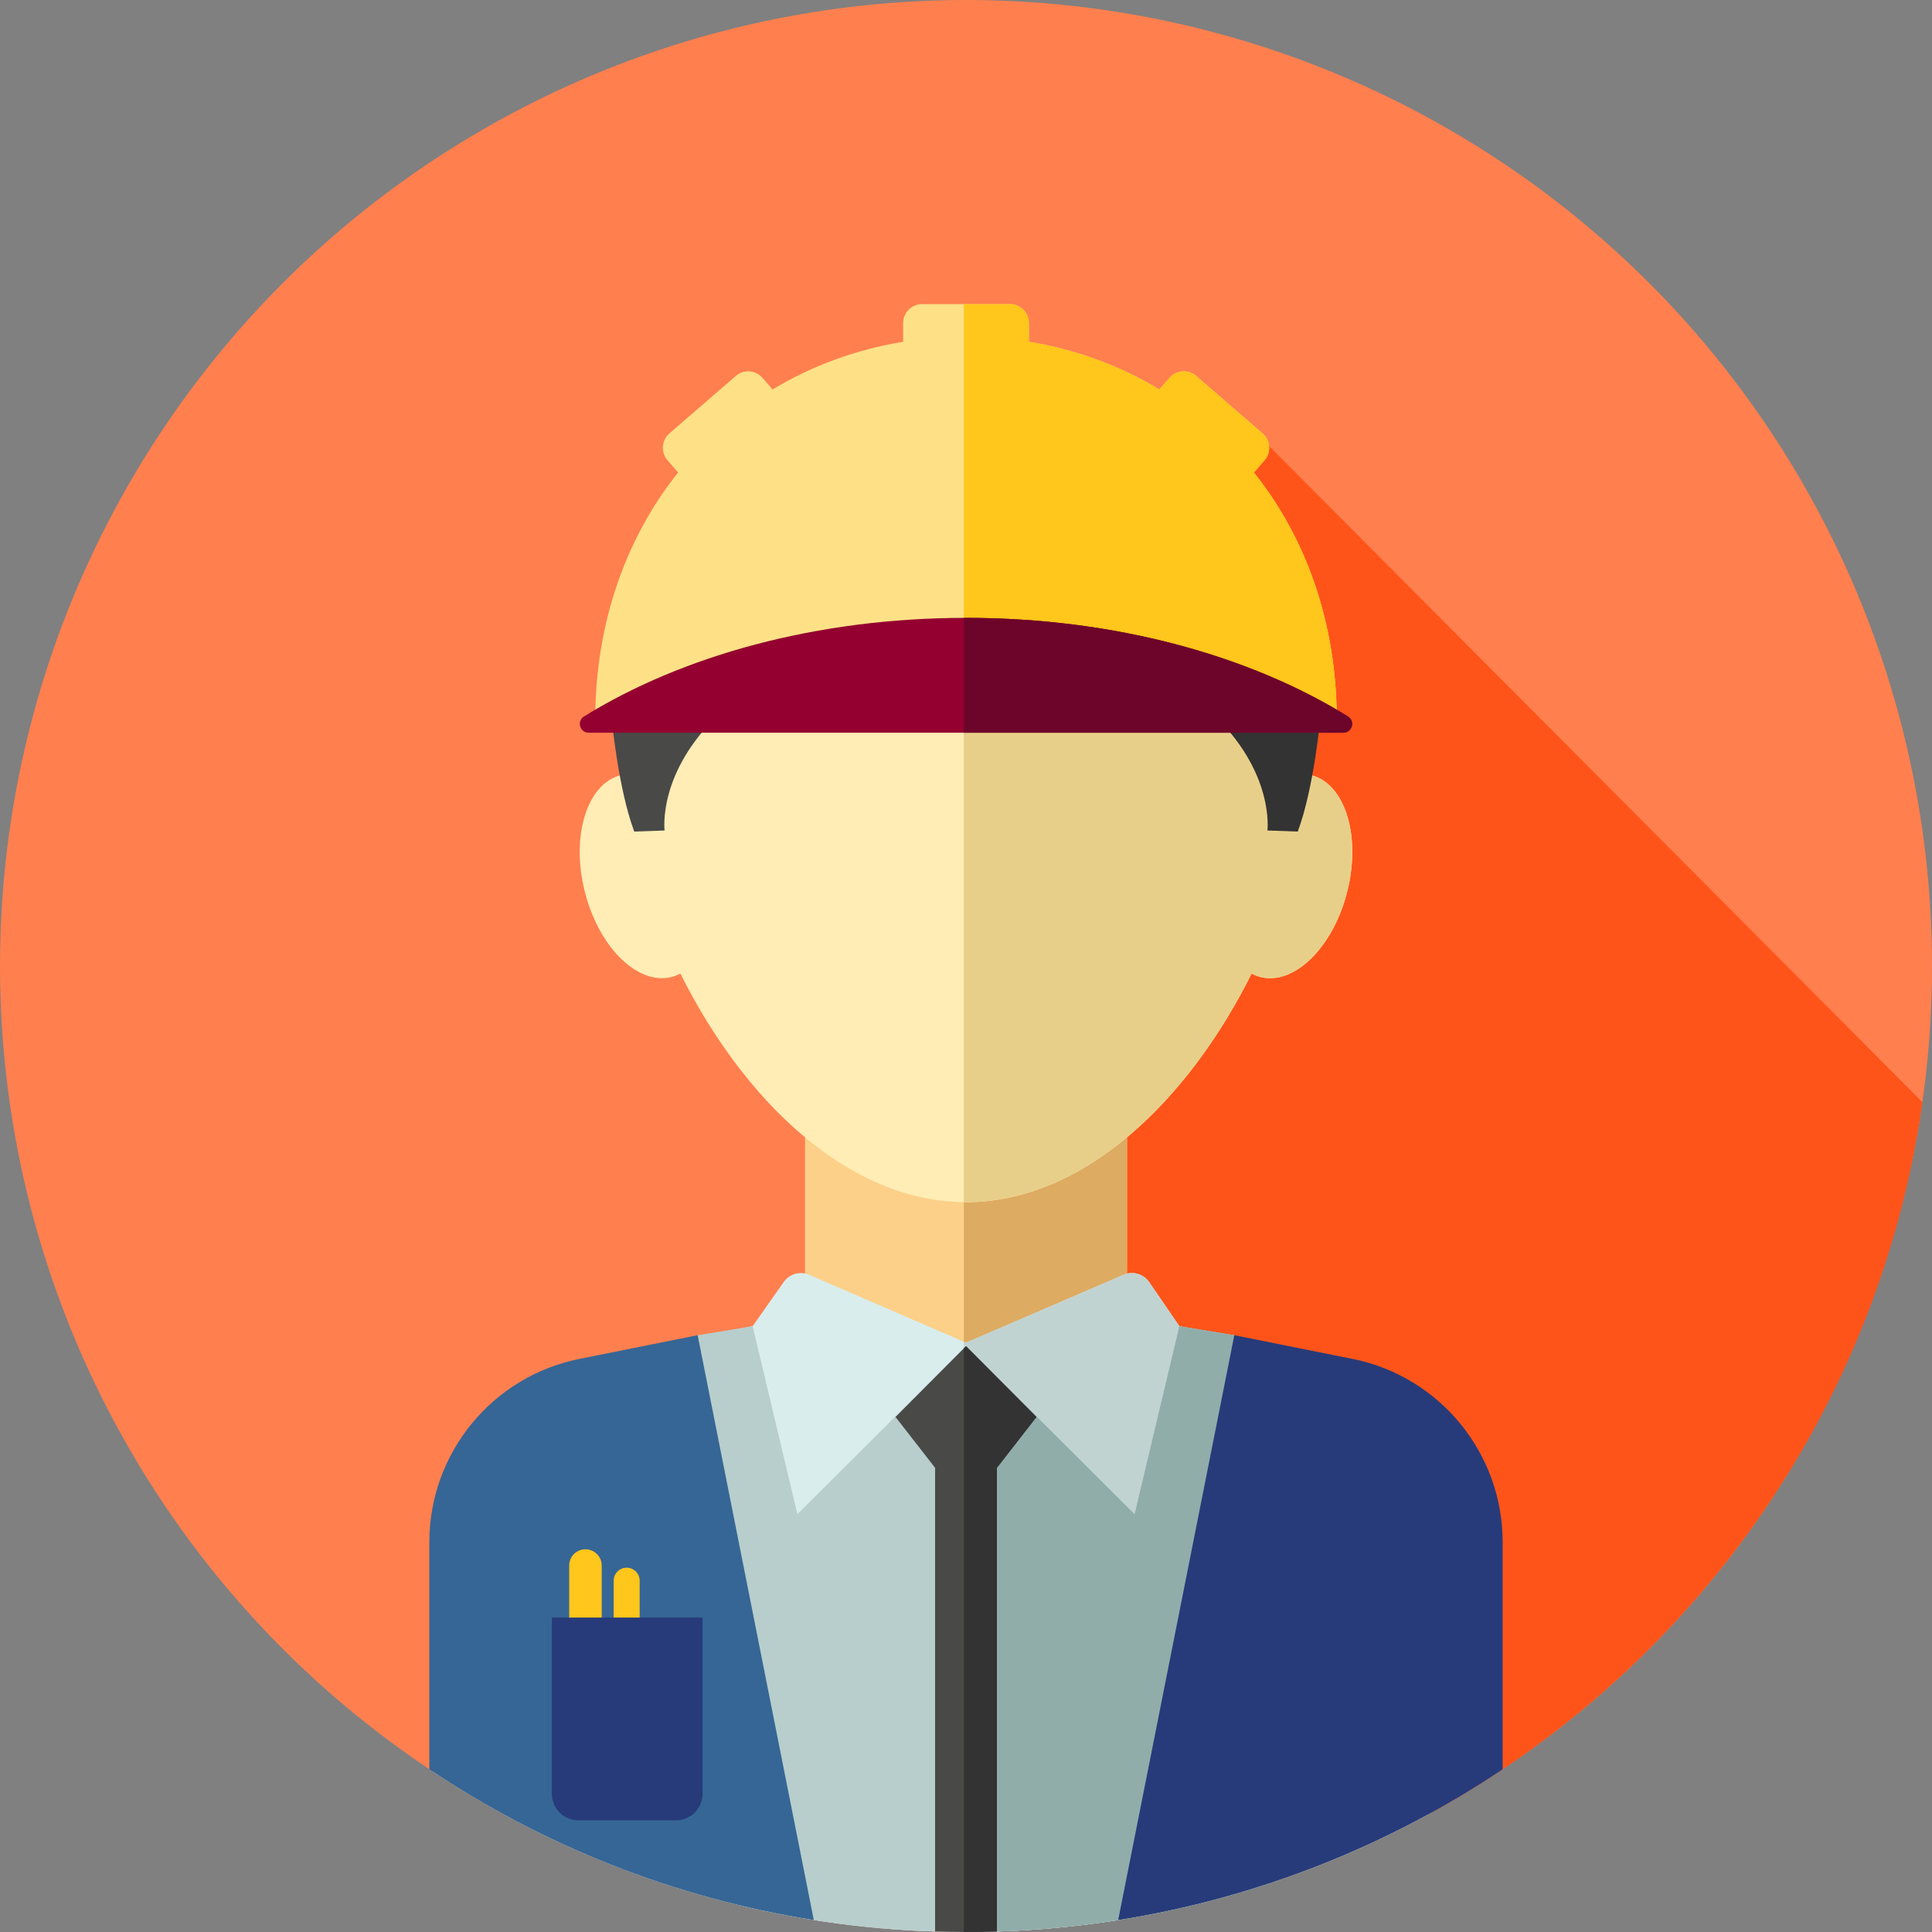 <?xml version="1.0" encoding="iso-8859-1"?>
<!-- Generator: Adobe Illustrator 19.0.0, SVG Export Plug-In . SVG Version: 6.00 Build 0)  -->
<svg version="1.1" id="Layer_1" xmlns="http://www.w3.org/2000/svg" xmlns:xlink="http://www.w3.org/1999/xlink" x="0px" y="0px"
	 viewBox="0 0 512.002 512.002" style="enable-background:new 0 0 512.002 512.002;" xml:space="preserve">
<rect x="0" y="0" width="512.002" height="512.002" fill="#808080" stroke="none"/>
<circle style="fill:#FF7F4F;" cx="256.001" cy="256" r="256"/>
<path style="fill:#FF5419;" d="M242.067,402.963l95.697,95.697c90.286-30.41,158.036-109.797,171.692-206.57L322.897,104.736
	L242.067,402.963z"/>
<rect x="213.334" y="292.219" style="fill:#FCD088;" width="85.333" height="85.333"/>
<rect x="255.432" y="292.219" style="fill:#DDAB62;" width="43.236" height="85.333"/>
<path style="fill:#D9EDEC;" d="M357.765,360.5l-45.22-9.044l-7.992-11.666c-1.496-2.184-4.327-3.007-6.759-1.965l-41.793,18.004
	l-41.543-17.987c-2.415-1.053-5.239-0.262-6.754,1.893l-8.247,11.719l-45.22,9.044c-23.024,4.606-39.596,24.821-39.596,48.3v60.647
	c40.508,26.883,89.1,42.555,141.36,42.555c44.166,0,85.721-11.185,121.985-30.877c6.644-4.113,13.107-8.32,19.375-12.514V408.8
	C397.361,385.319,380.789,365.104,357.765,360.5z"/>
<path style="fill:#C1D3D1;" d="M357.765,360.5l-45.22-9.044l-7.992-11.666c-1.496-2.184-4.327-3.007-6.759-1.965l-41.793,18.004
	l-0.574-0.248V511.99c0.191,0,0.381,0.01,0.574,0.01c44.166,0,85.721-11.185,121.985-30.877c6.644-4.113,13.107-8.32,19.375-12.514
	V408.8C397.361,385.319,380.789,365.104,357.765,360.5z"/>
<path style="fill:#FFEDB5;" d="M347.532,205.44c0.459-4.244,0.698-8.428,0.698-12.509c0-53.974-41.293-97.728-92.229-97.728
	s-92.229,43.753-92.229,97.728c0,4.08,0.24,8.264,0.698,12.509c-8.945,2.326-13.202,16.087-9.506,30.817
	c3.708,14.776,14.014,24.921,23.018,22.661c0.821-0.205,1.586-0.538,2.326-0.927c16.667,33.452,44.351,60.594,75.693,60.594
	s59.027-27.139,75.693-60.594c0.74,0.39,1.505,0.722,2.326,0.927c9.004,2.26,19.309-7.885,23.018-22.661
	C360.733,221.527,356.477,207.763,347.532,205.44z"/>
<path style="fill:#E8CF89;" d="M347.532,205.44c0.459-4.244,0.698-8.428,0.698-12.509c0-53.974-41.293-97.728-92.229-97.728
	c-0.193,0-0.381,0.014-0.574,0.016v223.349c0.191,0.002,0.383,0.016,0.574,0.016c31.342,0,59.027-27.139,75.693-60.594
	c0.74,0.39,1.505,0.722,2.326,0.927c9.004,2.26,19.309-7.885,23.018-22.661C360.733,221.527,356.477,207.763,347.532,205.44z"/>
<path style="fill:#B7CECC;" d="M300.681,401.291l-44.68-44.539l-44.68,44.539l-11.864-49.836l-14.567,2.395l11.667,151.199
	c19.078,4.537,38.977,6.953,59.444,6.953c25.512,0,50.147-3.749,73.399-10.699l-2.296-147.453l-14.558-2.395L300.681,401.291z"/>
<path style="fill:#90ADAA;" d="M329.4,501.301l-2.296-147.453l-14.558-2.395l-11.864,49.836l-44.68-44.539l-0.574,0.572v154.667
	c0.191,0,0.383,0.009,0.574,0.009C281.513,512,306.148,508.251,329.4,501.301z"/>
<path style="fill:#494948;" d="M162.048,189.918c0,0,1.724,18.963,6.034,30.456l8.045-0.288c0,0-2.012-15.515,14.941-31.318
	S162.048,189.918,162.048,189.918z"/>
<path style="fill:#333333;" d="M349.954,189.918c0,0-1.724,18.963-6.034,30.456l-8.045-0.288c0,0,2.012-15.515-14.941-31.318
	C303.982,172.965,349.954,189.918,349.954,189.918z"/>
<path style="fill:#FEE187;" d="M354.263,190.923c0-25.984-8.239-48.502-21.964-65.708l2.819-3.258
	c1.817-2.1,1.588-5.277-0.514-7.094l-17.601-15.226c-2.1-1.817-5.275-1.588-7.092,0.514l-2.653,3.067
	c-10.409-6.285-22.1-10.593-34.592-12.638v-4.96c0-2.777-2.251-5.029-5.029-5.029h-23.273c-2.777,0-5.029,2.251-5.029,5.029v4.96
	c-12.491,2.043-24.183,6.351-34.592,12.638l-2.653-3.067c-1.817-2.1-4.992-2.331-7.094-0.514l-17.601,15.226
	c-2.1,1.817-2.331,4.992-0.514,7.094l2.819,3.258c-13.724,17.206-21.963,39.724-21.963,65.708H354.263z"/>
<path style="fill:#FFC61B;" d="M332.299,125.214l2.819-3.258c1.817-2.1,1.588-5.277-0.514-7.094l-17.601-15.226
	c-2.1-1.817-5.275-1.588-7.092,0.514l-2.653,3.067c-10.409-6.285-22.1-10.593-34.592-12.638v-4.96c0-2.777-2.251-5.029-5.029-5.029
	h-12.21v110.33h98.837C354.263,164.938,346.025,142.42,332.299,125.214z"/>
<path style="fill:#940030;" d="M256.001,163.74c-39.421,0-75.143,9.969-101.224,26.124c-1.995,1.236-1.131,4.31,1.215,4.31H356.01
	c2.346,0,3.21-3.074,1.215-4.31C331.144,173.709,295.421,163.74,256.001,163.74z"/>
<path style="fill:#6D052A;" d="M357.225,189.864c-26.081-16.155-61.804-26.124-101.224-26.124c-0.193,0-0.381,0.009-0.574,0.009
	v30.423H356.01C358.356,194.172,359.22,191.1,357.225,189.864z"/>
<path style="fill:#273B7A;" d="M358.385,360.108l-31.282-6.261l-30.77,154.979c37.247-5.896,71.818-19.82,101.888-39.95v-60.173
	C398.223,385.081,381.549,364.742,358.385,360.108z"/>
<path style="fill:#366695;" d="M153.616,360.108l31.273-6.261l30.777,154.979c-37.247-5.896-71.818-19.82-101.888-39.95v-60.173
	C113.779,385.081,130.452,364.742,153.616,360.108z"/>
<path style="fill:#494948;" d="M237.324,375.513l10.488,13.478v122.864c2.72,0.086,5.448,0.143,8.189,0.143s5.468-0.059,8.189-0.143
	V388.991l10.488-13.478l-18.677-18.761L237.324,375.513z"/>
<path style="fill:#333333;" d="M256.001,356.752l-0.574,0.578v154.662c0.191,0,0.383,0.01,0.574,0.01
	c2.741,0,5.468-0.059,8.189-0.143V388.994l10.488-13.477L256.001,356.752z"/>
<g>
	<path style="fill:#FFC61B;" d="M155.152,449.077c-2.381,0-4.31-1.929-4.31-4.31v-29.88c0-2.381,1.929-4.31,4.31-4.31
		s4.31,1.929,4.31,4.31v29.88C159.462,447.148,157.533,449.077,155.152,449.077z"/>
	<path style="fill:#FFC61B;" d="M166.072,452.237c-1.903,0-3.448-1.545-3.448-3.448v-29.88c0-1.903,1.545-3.448,3.448-3.448
		s3.448,1.545,3.448,3.448v29.88C169.519,450.694,167.975,452.237,166.072,452.237z"/>
</g>
<path style="fill:#273B7A;" d="M179.144,482.406h-25.859c-3.887,0-7.039-3.151-7.039-7.039v-46.689h39.936v46.689
	C186.183,479.254,183.031,482.406,179.144,482.406z"/>
<g>
</g>
<g>
</g>
<g>
</g>
<g>
</g>
<g>
</g>
<g>
</g>
<g>
</g>
<g>
</g>
<g>
</g>
<g>
</g>
<g>
</g>
<g>
</g>
<g>
</g>
<g>
</g>
<g>
</g>
</svg>

